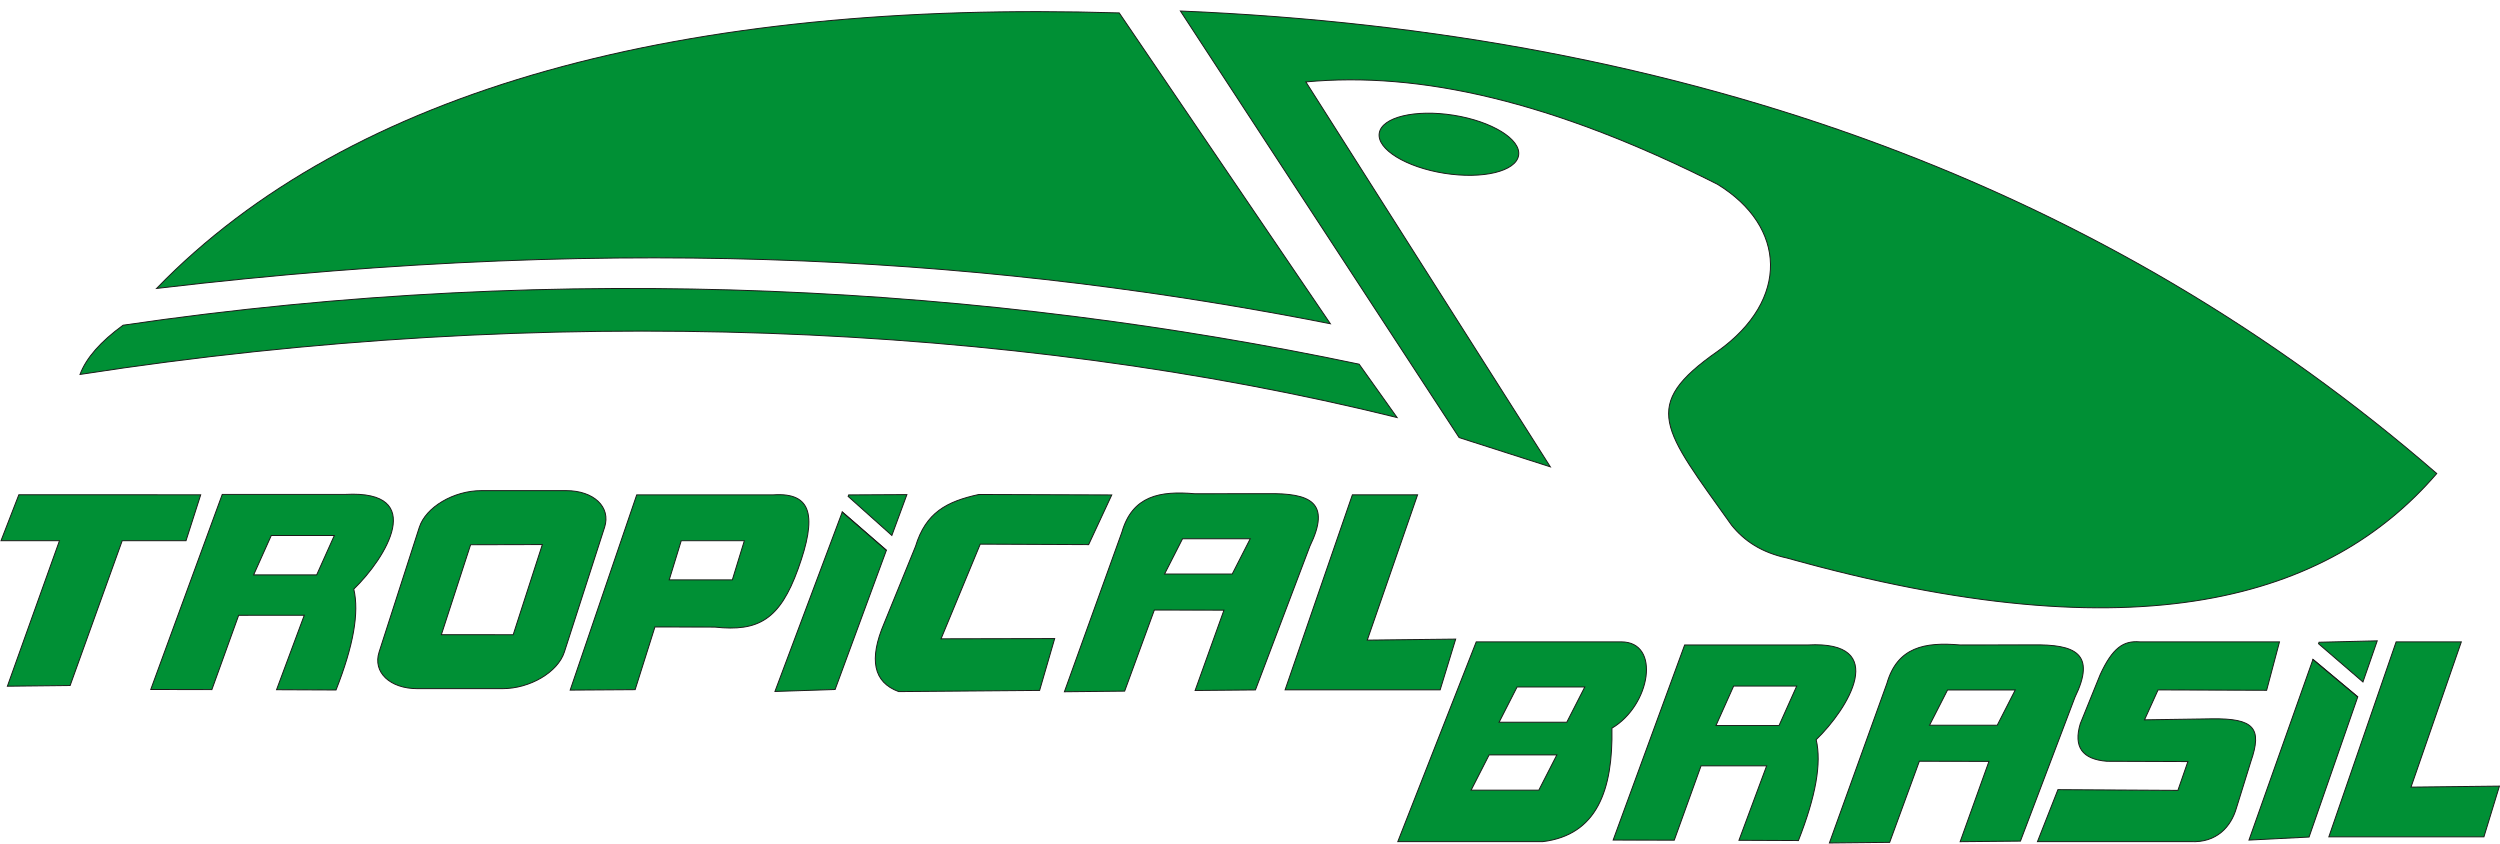 <?xml version="1.0" encoding="UTF-8"?>
<svg xmlns="http://www.w3.org/2000/svg" xmlns:xlink="http://www.w3.org/1999/xlink" width="550.2pt" height="185.7pt" viewBox="0 0 550.2 185.7" version="1.1">
<defs>
<clipPath id="clip1">
  <path d="M 493 143 L 521 143 L 521 185.699 L 493 185.699 Z M 493 143 "/>
</clipPath>
<clipPath id="clip2">
  <path d="M 353 140 L 410 140 L 410 185.699 L 353 185.699 Z M 353 140 "/>
</clipPath>
<clipPath id="clip3">
  <path d="M 512 141 L 550.199 141 L 550.199 185 L 512 185 Z M 512 141 "/>
</clipPath>
<clipPath id="clip4">
  <path d="M 511 140 L 550.199 140 L 550.199 185.699 L 511 185.699 Z M 511 140 "/>
</clipPath>
<clipPath id="clip5">
  <path d="M 402 141 L 459 141 L 459 185.699 L 402 185.699 Z M 402 141 "/>
</clipPath>
<clipPath id="clip6">
  <path d="M 401 140 L 460 140 L 460 185.699 L 401 185.699 Z M 401 140 "/>
</clipPath>
<clipPath id="clip7">
  <path d="M 307 141 L 363 141 L 363 185.699 L 307 185.699 Z M 307 141 "/>
</clipPath>
<clipPath id="clip8">
  <path d="M 306 140 L 364 140 L 364 185.699 L 306 185.699 Z M 306 140 "/>
</clipPath>
<clipPath id="clip9">
  <path d="M 448 141 L 502 141 L 502 185.699 L 448 185.699 Z M 448 141 "/>
</clipPath>
<clipPath id="clip10">
  <path d="M 447 140 L 503 140 L 503 185.699 L 447 185.699 Z M 447 140 "/>
</clipPath>
</defs>
<g id="surface1">
<path style="fill-rule:evenodd;fill:rgb(0%,56.444%,20.776%);fill-opacity:1;stroke-width:2.16;stroke-linecap:butt;stroke-linejoin:miter;stroke:rgb(10.594%,9.813%,9.424%);stroke-opacity:1;stroke-miterlimit:4;" d="M 344.609 1222.195 C 772.148 1663.055 1505.469 1857.586 2463.164 1828.562 L 2927.812 1144.539 C 2216.875 1284.305 1404.922 1347.469 344.609 1222.195 Z M 344.609 1222.195 " transform="matrix(0.1,0,0,-0.1,0,185.7)"/>
<path style="fill-rule:evenodd;fill:rgb(0%,56.444%,20.776%);fill-opacity:1;stroke-width:2.16;stroke-linecap:butt;stroke-linejoin:miter;stroke:rgb(10.594%,9.813%,9.424%);stroke-opacity:1;stroke-miterlimit:4;" d="M 270.938 1141.297 C 1247.812 1284.656 2182.461 1225.711 2991.133 1055.516 L 3074.688 938.094 C 2226.367 1147.859 1197.578 1191.102 176.094 1032.938 C 189.648 1069.031 221.289 1105.203 270.938 1141.297 Z M 270.938 1141.297 " transform="matrix(0.1,0,0,-0.1,0,185.7)"/>
<path style="fill-rule:evenodd;fill:rgb(0%,56.444%,20.776%);fill-opacity:1;stroke-width:2.16;stroke-linecap:butt;stroke-linejoin:miter;stroke:rgb(10.594%,9.813%,9.424%);stroke-opacity:1;stroke-miterlimit:4;" d="M 2597.852 1832.781 C 3729.766 1785.555 4644.922 1437.273 5362.773 814.852 C 5126.953 541.102 4709.258 411.141 3932.578 628.992 C 3877.305 640.984 3839.336 665.828 3810.703 701.414 C 3659.805 913.836 3607.812 963.602 3780.469 1084.031 C 3939.062 1197.234 3931.641 1358.562 3779.688 1451.531 C 3415.234 1635.164 3123.398 1700.125 2873.945 1676.727 L 3411.992 829.578 L 3211.289 893.953 Z M 2597.852 1832.781 " transform="matrix(0.1,0,0,-0.1,0,185.7)"/>
<path style="fill-rule:evenodd;fill:rgb(0%,56.444%,20.776%);fill-opacity:1;stroke-width:2.16;stroke-linecap:butt;stroke-linejoin:miter;stroke:rgb(10.594%,9.813%,9.424%);stroke-opacity:1;stroke-miterlimit:4;" d="M 3198.945 1603.406 C 3283.398 1589.969 3347.734 1550.281 3342.148 1515.125 C 3336.562 1479.891 3263.086 1462.195 3178.633 1475.633 C 3094.219 1489.031 3029.844 1528.719 3035.469 1563.914 C 3041.016 1599.109 3114.492 1616.844 3198.945 1603.406 Z M 3198.945 1603.406 " transform="matrix(0.1,0,0,-0.1,0,185.7)"/>
<path style="fill-rule:evenodd;fill:rgb(0%,56.444%,20.776%);fill-opacity:1;stroke-width:2.16;stroke-linecap:butt;stroke-linejoin:miter;stroke:rgb(10.594%,9.813%,9.424%);stroke-opacity:1;stroke-miterlimit:4;" d="M 41.484 768.094 L 441.719 768.055 L 409.375 667.039 L 268.945 667.039 L 154.336 348.328 L 16.25 346.766 L 130.898 667.039 L 2.227 667.039 Z M 41.484 768.094 " transform="matrix(0.1,0,0,-0.1,0,185.7)"/>
<path style="fill-rule:evenodd;fill:rgb(0%,56.444%,20.776%);fill-opacity:1;stroke-width:2.16;stroke-linecap:butt;stroke-linejoin:miter;stroke:rgb(10.594%,9.813%,9.424%);stroke-opacity:1;stroke-miterlimit:4;" d="M 1950.742 645.945 L 1837.891 339.539 L 1705.508 335.242 L 1853.672 730.203 Z M 1950.742 645.945 " transform="matrix(0.1,0,0,-0.1,0,185.7)"/>
<path style=" stroke:none;fill-rule:evenodd;fill:rgb(0%,56.444%,20.776%);fill-opacity:1;" d="M 518.895 153.371 L 508.18 184.215 L 494.953 184.887 L 509.035 145.129 Z M 518.895 153.371 "/>
<g clip-path="url(#clip1)" clip-rule="nonzero">
<path style="fill:none;stroke-width:2.16;stroke-linecap:butt;stroke-linejoin:miter;stroke:rgb(10.594%,9.813%,9.424%);stroke-opacity:1;stroke-miterlimit:4;" d="M 5188.945 323.289 L 5081.797 14.852 L 4949.531 8.133 L 5090.352 405.711 Z M 5188.945 323.289 " transform="matrix(0.1,0,0,-0.1,0,185.7)"/>
</g>
<path style="fill-rule:evenodd;fill:rgb(0%,56.444%,20.776%);fill-opacity:1;stroke-width:2.16;stroke-linecap:butt;stroke-linejoin:miter;stroke:rgb(10.594%,9.813%,9.424%);stroke-opacity:1;stroke-miterlimit:4;" d="M 1867.773 767.781 L 1995.898 768.484 L 1962.773 678.562 L 1866.562 764.539 Z M 1867.773 767.781 " transform="matrix(0.1,0,0,-0.1,0,185.7)"/>
<path style="fill-rule:evenodd;fill:rgb(0%,56.444%,20.776%);fill-opacity:1;stroke-width:2.16;stroke-linecap:butt;stroke-linejoin:miter;stroke:rgb(10.594%,9.813%,9.424%);stroke-opacity:1;stroke-miterlimit:4;" d="M 5103.789 443.562 L 5231.797 446.648 L 5200.352 356.102 L 5102.578 440.32 Z M 5103.789 443.562 " transform="matrix(0.1,0,0,-0.1,0,185.7)"/>
<path style="fill-rule:evenodd;fill:rgb(0%,56.444%,20.776%);fill-opacity:1;stroke-width:2.16;stroke-linecap:butt;stroke-linejoin:miter;stroke:rgb(10.594%,9.813%,9.424%);stroke-opacity:1;stroke-miterlimit:4;" d="M 1852.617 731.102 L 1852.539 731.18 " transform="matrix(0.1,0,0,-0.1,0,185.7)"/>
<path style="fill-rule:evenodd;fill:rgb(0%,56.444%,20.776%);fill-opacity:1;stroke-width:2.16;stroke-linecap:butt;stroke-linejoin:miter;stroke:rgb(10.594%,9.813%,9.424%);stroke-opacity:1;stroke-miterlimit:4;" d="M 5089.258 406.688 L 5089.219 406.766 " transform="matrix(0.1,0,0,-0.1,0,185.7)"/>
<path style="fill-rule:evenodd;fill:rgb(0%,56.444%,20.776%);fill-opacity:1;stroke-width:2.16;stroke-linecap:butt;stroke-linejoin:miter;stroke:rgb(10.594%,9.813%,9.424%);stroke-opacity:1;stroke-miterlimit:4;" d="M 1951.094 645.633 L 1852.812 730.945 " transform="matrix(0.1,0,0,-0.1,0,185.7)"/>
<path style="fill-rule:evenodd;fill:rgb(0%,56.444%,20.776%);fill-opacity:1;stroke-width:2.16;stroke-linecap:butt;stroke-linejoin:miter;stroke:rgb(10.594%,9.813%,9.424%);stroke-opacity:1;stroke-miterlimit:4;" d="M 5189.297 323.016 L 5089.492 406.492 " transform="matrix(0.1,0,0,-0.1,0,185.7)"/>
<path style="fill-rule:evenodd;fill:rgb(0%,56.444%,20.776%);fill-opacity:1;stroke-width:2.16;stroke-linecap:butt;stroke-linejoin:miter;stroke:rgb(10.594%,9.813%,9.424%);stroke-opacity:1;stroke-miterlimit:4;" d="M 597.031 678.484 L 735.781 678.484 L 696.914 591.766 L 558.164 591.766 Z M 489.141 768.914 L 760.273 768.914 C 941.523 778.68 849.062 628.758 778.594 560.477 C 790.859 508.68 777.773 435.711 739.531 338.484 L 608.633 339.07 L 669.648 502.938 L 525.234 502.898 L 466.289 339.305 L 331.797 339.578 Z M 489.141 768.914 " transform="matrix(0.1,0,0,-0.1,0,185.7)"/>
<path style=" stroke:none;fill-rule:evenodd;fill:rgb(0%,56.444%,20.776%);fill-opacity:1;" d="M 381.539 150.988 L 395.422 150.988 L 391.535 159.66 L 377.656 159.66 Z M 370.758 141.945 L 397.871 141.945 C 415.996 140.965 406.754 155.961 399.703 162.789 C 400.922 167.965 399.621 175.258 395.797 184.988 L 382.711 184.93 L 388.805 168.539 L 374.367 168.547 L 368.473 184.906 L 355.023 184.879 Z M 370.758 141.945 "/>
<g clip-path="url(#clip2)" clip-rule="nonzero">
<path style="fill:none;stroke-width:2.16;stroke-linecap:butt;stroke-linejoin:miter;stroke:rgb(10.594%,9.813%,9.424%);stroke-opacity:1;stroke-miterlimit:4;" d="M 3815.391 347.117 L 3954.219 347.117 L 3915.352 260.398 L 3776.562 260.398 Z M 3707.578 437.547 L 3978.711 437.547 C 4159.961 447.352 4067.539 297.391 3997.031 229.109 C 4009.219 177.352 3996.211 104.422 3957.969 7.117 L 3827.109 7.703 L 3888.047 171.609 L 3743.672 171.531 L 3684.727 7.938 L 3550.234 8.211 Z M 3707.578 437.547 " transform="matrix(0.1,0,0,-0.1,0,185.7)"/>
</g>
<path style="fill-rule:evenodd;fill:rgb(0%,56.444%,20.776%);fill-opacity:1;stroke-width:2.16;stroke-linecap:butt;stroke-linejoin:miter;stroke:rgb(10.594%,9.813%,9.424%);stroke-opacity:1;stroke-miterlimit:4;" d="M 2976.289 767.938 L 3119.805 767.977 L 3009.062 448.211 L 3203.672 450.477 L 3169.492 338.797 L 2828.242 338.797 Z M 2976.289 767.938 " transform="matrix(0.1,0,0,-0.1,0,185.7)"/>
<g clip-path="url(#clip3)" clip-rule="nonzero">
<path style=" stroke:none;fill-rule:evenodd;fill:rgb(0%,56.444%,20.776%);fill-opacity:1;" d="M 527.34 141.262 L 541.688 141.262 L 530.613 173.23 L 550.074 173.008 L 546.66 184.176 L 512.531 184.176 Z M 527.34 141.262 "/>
</g>
<g clip-path="url(#clip4)" clip-rule="nonzero">
<path style="fill:none;stroke-width:2.16;stroke-linecap:butt;stroke-linejoin:miter;stroke:rgb(10.594%,9.813%,9.424%);stroke-opacity:1;stroke-miterlimit:4;" d="M 5273.398 444.383 L 5416.875 444.383 L 5306.133 124.695 L 5500.742 126.922 L 5466.602 15.242 L 5125.312 15.242 Z M 5273.398 444.383 " transform="matrix(0.1,0,0,-0.1,0,185.7)"/>
</g>
<path style="fill-rule:evenodd;fill:rgb(0%,56.444%,20.776%);fill-opacity:1;stroke-width:2.16;stroke-linecap:butt;stroke-linejoin:miter;stroke:rgb(10.594%,9.813%,9.424%);stroke-opacity:1;stroke-miterlimit:4;" d="M 2602.539 671.336 L 2751.523 671.336 L 2711.914 593.758 L 2562.969 593.758 Z M 2469.023 685.633 C 2492.109 765.828 2552.539 777.195 2630.078 770.32 L 2789.453 770.516 C 2883.789 771.922 2929.805 751.648 2882.852 655.086 L 2762.969 338.602 L 2630.234 337.391 L 2693.672 514.148 L 2540.469 514.461 L 2475.156 335.984 L 2342.539 334.578 Z M 2469.023 685.633 " transform="matrix(0.1,0,0,-0.1,0,185.7)"/>
<g clip-path="url(#clip5)" clip-rule="nonzero">
<path style=" stroke:none;fill-rule:evenodd;fill:rgb(0%,56.444%,20.776%);fill-opacity:1;" d="M 428.617 151.848 L 443.516 151.848 L 439.555 159.602 L 424.656 159.602 Z M 415.266 150.418 C 417.57 142.398 423.617 141.262 431.371 141.945 L 447.309 141.926 C 456.746 141.785 461.344 143.812 456.648 153.469 L 444.656 185.113 L 431.391 185.238 L 437.73 167.566 L 422.41 167.531 L 415.879 185.383 L 402.613 185.523 Z M 415.266 150.418 "/>
</g>
<g clip-path="url(#clip6)" clip-rule="nonzero">
<path style="fill:none;stroke-width:2.16;stroke-linecap:butt;stroke-linejoin:miter;stroke:rgb(10.594%,9.813%,9.424%);stroke-opacity:1;stroke-miterlimit:4;" d="M 4286.172 338.523 L 4435.156 338.523 L 4395.547 260.984 L 4246.562 260.984 Z M 4152.656 352.82 C 4175.703 433.016 4236.172 444.383 4313.711 437.547 L 4473.086 437.742 C 4567.461 439.148 4613.438 418.875 4566.484 322.312 L 4446.562 5.867 L 4313.906 4.617 L 4377.305 181.336 L 4224.102 181.688 L 4158.789 3.172 L 4026.133 1.766 Z M 4152.656 352.82 " transform="matrix(0.1,0,0,-0.1,0,185.7)"/>
</g>
<path style="fill-rule:evenodd;fill:rgb(0%,56.444%,20.776%);fill-opacity:1;stroke-width:2.16;stroke-linecap:butt;stroke-linejoin:miter;stroke:rgb(10.594%,9.813%,9.424%);stroke-opacity:1;stroke-miterlimit:4;" d="M 1059.258 777.195 L 1246.133 777.195 C 1306.875 777.195 1344.883 740.945 1330.586 696.648 L 1242.031 421.961 C 1227.734 377.664 1166.367 341.414 1105.664 341.414 L 918.789 341.414 C 858.047 341.414 820.039 377.664 834.336 421.961 L 922.891 696.648 C 937.188 740.945 998.555 777.195 1059.258 777.195 Z M 1193.594 658.523 L 1129.453 460.086 L 971.328 460.125 L 1035.664 658.133 Z M 1193.594 658.523 " transform="matrix(0.1,0,0,-0.1,0,185.7)"/>
<path style="fill-rule:evenodd;fill:rgb(0%,56.444%,20.776%);fill-opacity:1;stroke-width:2.16;stroke-linecap:butt;stroke-linejoin:miter;stroke:rgb(10.594%,9.813%,9.424%);stroke-opacity:1;stroke-miterlimit:4;" d="M 1401.289 767.898 L 1702.031 767.898 C 1788.047 773.68 1797.969 720.086 1756.523 605.086 C 1716.328 493.836 1669.727 466.336 1573.047 476.922 L 1441.367 477.195 L 1397.812 339.188 L 1254.844 338.211 Z M 1499.258 666.961 L 1638.164 666.961 L 1611.719 580.828 L 1472.812 580.828 Z M 1499.258 666.961 " transform="matrix(0.1,0,0,-0.1,0,185.7)"/>
<path style="fill-rule:evenodd;fill:rgb(0%,56.444%,20.776%);fill-opacity:1;stroke-width:2.16;stroke-linecap:butt;stroke-linejoin:miter;stroke:rgb(10.594%,9.813%,9.424%);stroke-opacity:1;stroke-miterlimit:4;" d="M 2154.258 768.758 L 2446.758 767.742 L 2395.898 658.406 L 2157.305 659.461 L 2071.055 451.102 L 2321.133 451.648 L 2287.969 337.547 L 1977.852 334.93 C 1922.344 355.242 1911.719 405.438 1945.938 485.516 L 2014.844 654.422 C 2037.617 729.617 2084.062 753.328 2154.258 768.758 Z M 2154.258 768.758 " transform="matrix(0.1,0,0,-0.1,0,185.7)"/>
<g clip-path="url(#clip7)" clip-rule="nonzero">
<path style=" stroke:none;fill-rule:evenodd;fill:rgb(0%,56.444%,20.776%);fill-opacity:1;" d="M 307.629 185.227 L 339.547 185.227 C 351.461 183.75 355.004 173.902 354.754 160.254 C 363.254 155.227 365.566 141.262 356.805 141.262 L 324.891 141.262 Z M 327.727 166.141 L 342.629 166.141 L 338.664 173.895 L 323.766 173.895 Z M 333.879 151.195 L 348.777 151.195 L 344.816 158.949 L 329.922 158.949 Z M 333.879 151.195 "/>
</g>
<g clip-path="url(#clip8)" clip-rule="nonzero">
<path style="fill:none;stroke-width:2.16;stroke-linecap:butt;stroke-linejoin:miter;stroke:rgb(10.594%,9.813%,9.424%);stroke-opacity:1;stroke-miterlimit:4;" d="M 3076.289 4.734 L 3395.469 4.734 C 3514.609 19.5 3550.039 117.977 3547.539 254.461 C 3632.539 304.734 3655.664 444.383 3568.047 444.383 L 3248.906 444.383 Z M 3277.266 195.594 L 3426.289 195.594 L 3386.641 118.055 L 3237.656 118.055 Z M 3338.789 345.047 L 3487.773 345.047 L 3448.164 267.508 L 3299.219 267.508 Z M 3338.789 345.047 " transform="matrix(0.1,0,0,-0.1,0,185.7)"/>
</g>
<g clip-path="url(#clip9)" clip-rule="nonzero">
<path style=" stroke:none;fill-rule:evenodd;fill:rgb(0%,56.444%,20.776%);fill-opacity:1;" d="M 470.906 141.262 L 501.672 141.262 L 498.84 151.918 L 474.949 151.832 L 471.965 158.422 L 486.727 158.199 C 496.121 158.066 497.902 160.254 495.379 167.57 L 492.191 177.832 C 491.023 181.898 487.883 185.531 482.066 185.227 L 448.406 185.227 L 452.91 173.785 L 479.312 173.945 L 481.512 167.605 L 463.684 167.539 C 458.242 167.109 456.297 164.355 457.828 159.277 L 462.203 148.488 C 464.938 142.527 467.371 140.965 470.906 141.262 Z M 470.906 141.262 "/>
</g>
<g clip-path="url(#clip10)" clip-rule="nonzero">
<path style="fill:none;stroke-width:2.16;stroke-linecap:butt;stroke-linejoin:miter;stroke:rgb(10.594%,9.813%,9.424%);stroke-opacity:1;stroke-miterlimit:4;" d="M 4709.062 444.383 L 5016.719 444.383 L 4988.398 337.82 L 4749.492 338.68 L 4719.648 272.781 L 4867.266 275.008 C 4961.211 276.336 4979.023 254.461 4953.789 181.297 L 4921.914 78.68 C 4910.234 38.016 4878.828 1.688 4820.664 4.734 L 4484.062 4.734 L 4529.102 119.148 L 4793.125 117.547 L 4815.117 180.945 L 4636.836 181.609 C 4582.422 185.906 4562.969 213.445 4578.281 264.227 L 4622.031 372.117 C 4649.375 431.727 4673.711 447.352 4709.062 444.383 Z M 4709.062 444.383 " transform="matrix(0.1,0,0,-0.1,0,185.7)"/>
</g>
</g>
</svg>
